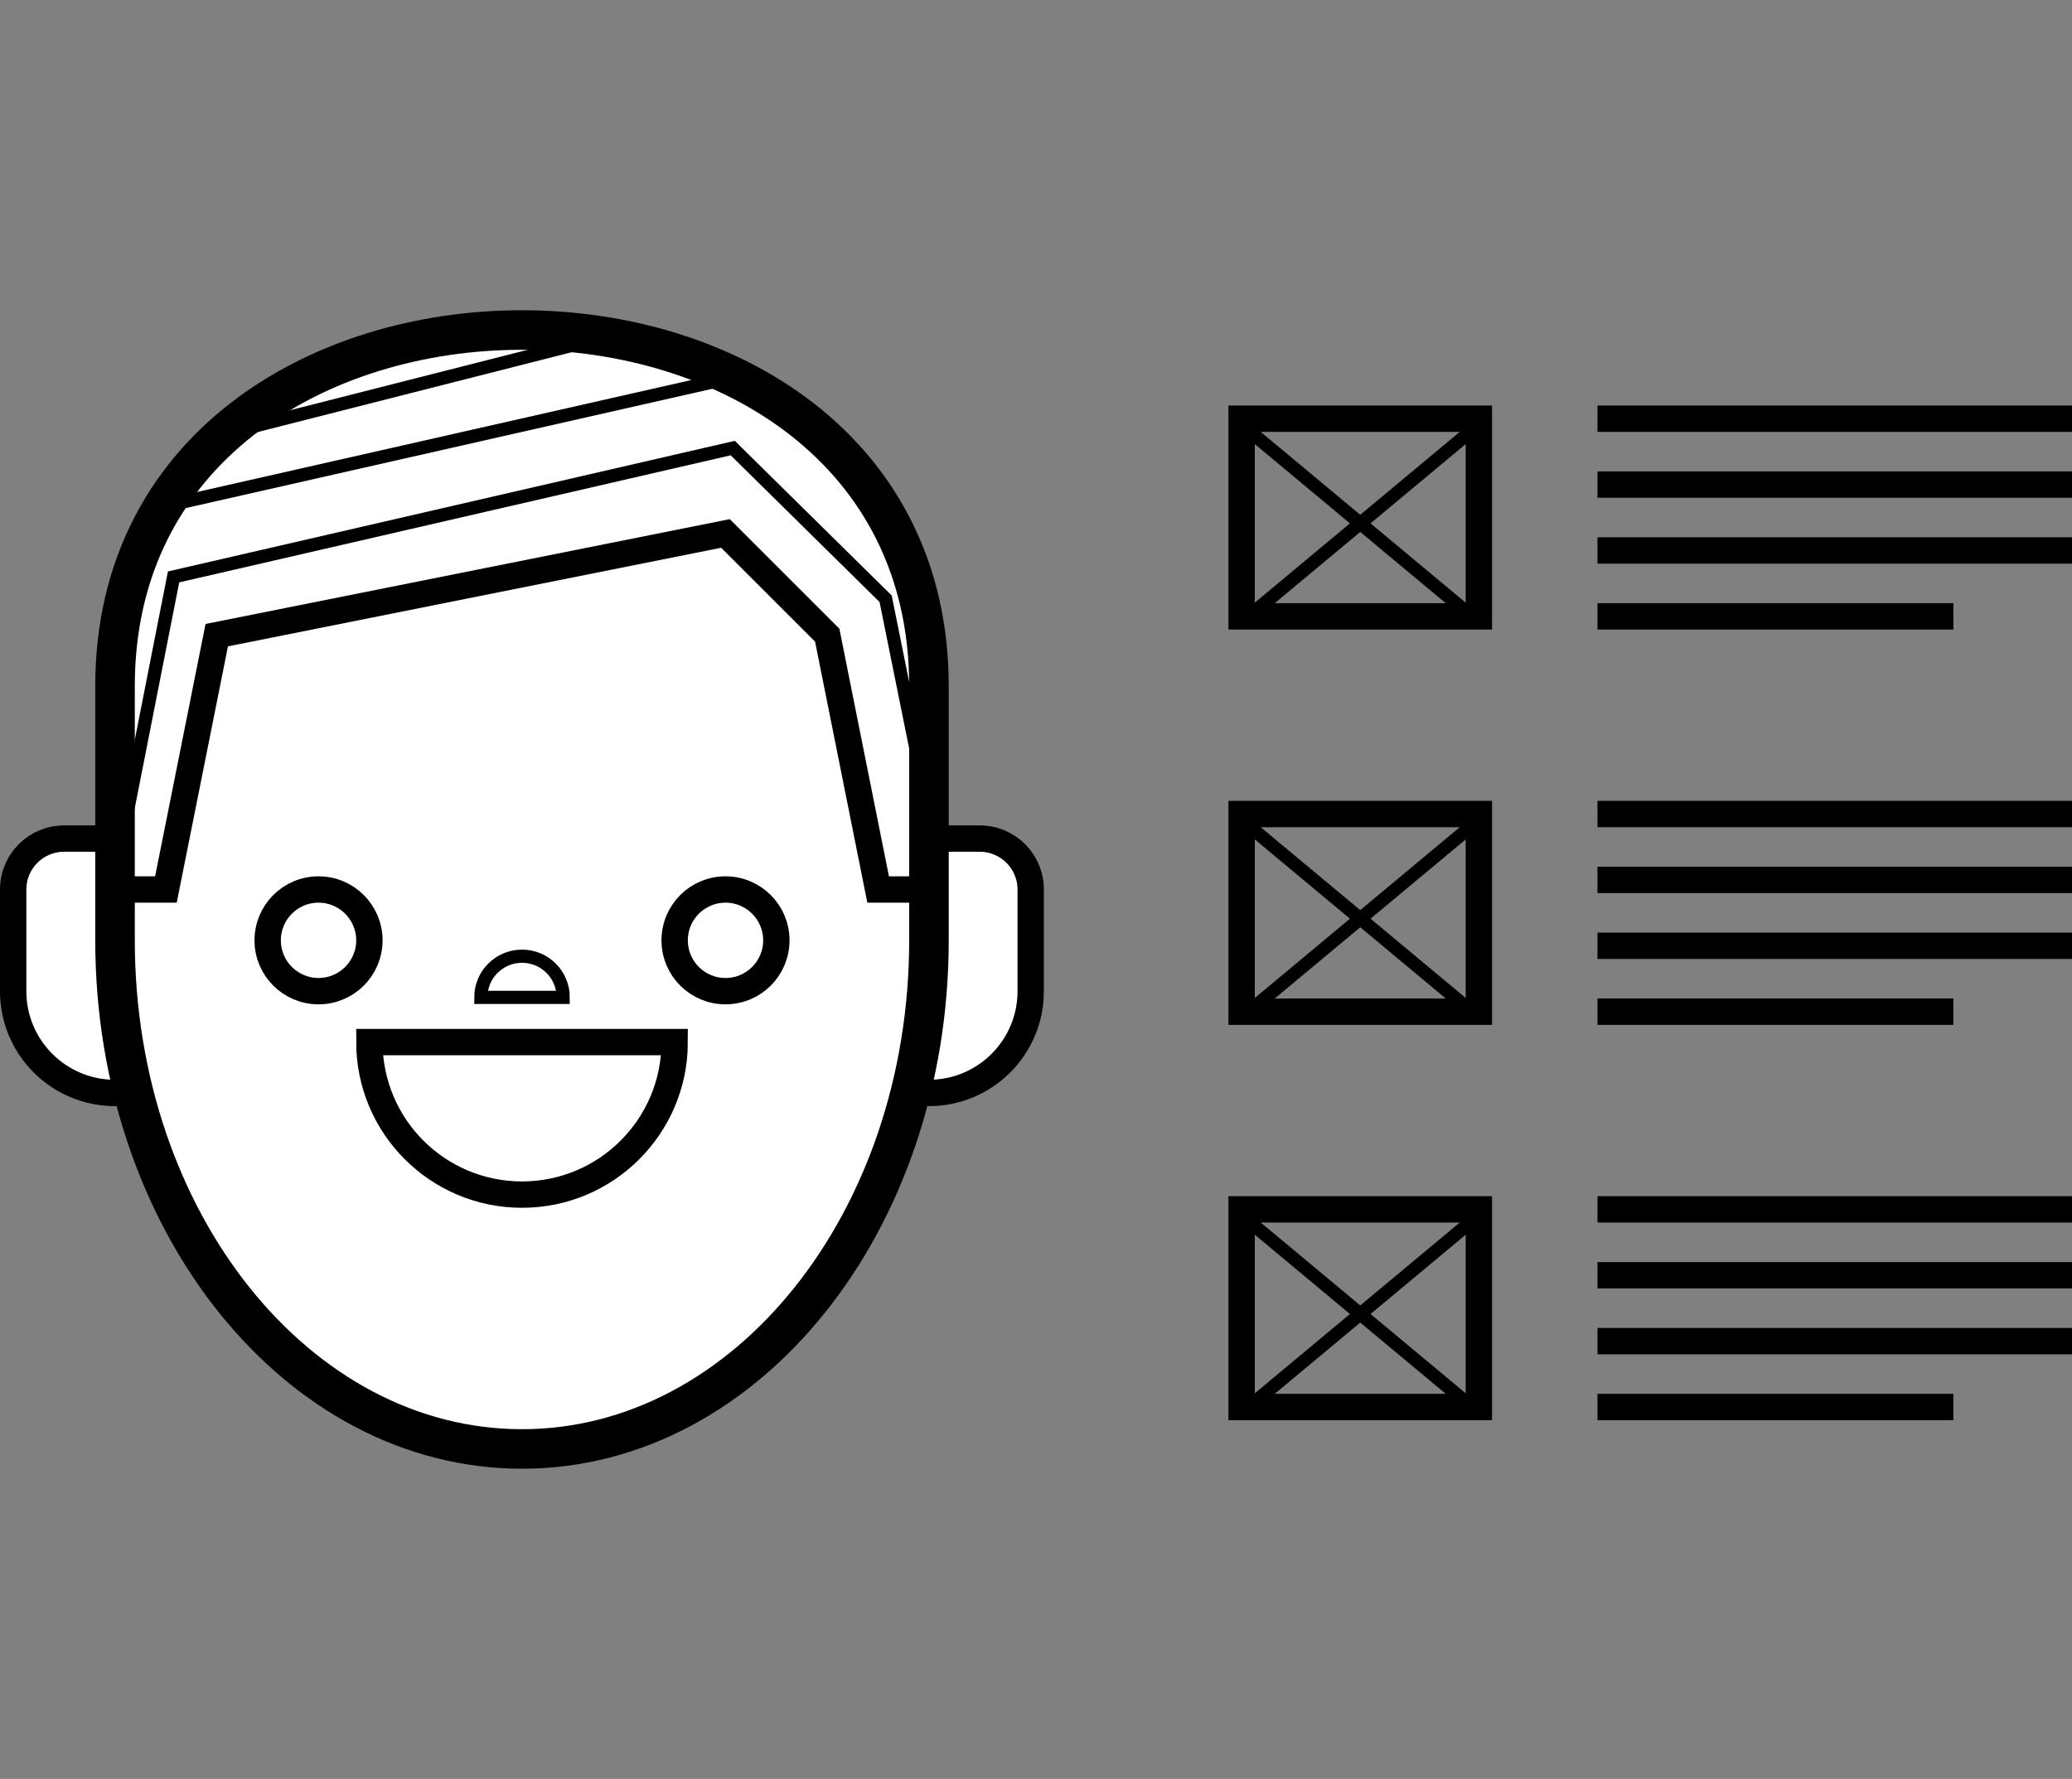 <?xml version="1.0" encoding="utf-8"?>
<!-- Generator: Adobe Illustrator 16.0.0, SVG Export Plug-In . SVG Version: 6.00 Build 0)  -->
<!DOCTYPE svg PUBLIC "-//W3C//DTD SVG 1.1//EN" "http://www.w3.org/Graphics/SVG/1.1/DTD/svg11.dtd">
<svg version="1.1" id="Layer_1" xmlns="http://www.w3.org/2000/svg" xmlns:xlink="http://www.w3.org/1999/xlink" x="0px" y="0px"
	 width="157.199px" height="135px" viewBox="0 -23.544 157.199 135" enable-background="new 0 -23.544 157.199 135"
	 xml:space="preserve">
<rect x="0" y="-23.544" width="157.199" height="135" fill="#808080" stroke="none"/>
<g>
	<path fill="#FFFFFF" stroke="#000000" stroke-width="2" stroke-miterlimit="10" d="M78.198,51.676c0,4.264-3.456,7.72-7.72,7.72
		H8.72c-4.264,0-7.72-3.456-7.72-7.72v-7.723c0-2.131,1.729-3.859,3.859-3.859h69.479c2.131,0,3.859,1.729,3.859,3.859v7.723H78.198
		z"/>
	<path fill="#FFFFFF" stroke="#000000" stroke-width="3" stroke-miterlimit="10" d="M8.727,28.519v19.295
		c0,21.319,13.824,38.599,30.876,38.599c17.057,0,30.875-17.281,30.875-38.596V28.519C70.478-7.506,8.727-7.507,8.727,28.519z"/>
	<path fill="#FFFFFF" stroke="#000000" stroke-width="2" stroke-miterlimit="10" d="M20.308,47.816c0,2.132,1.729,3.856,3.857,3.856
		c2.131,0,3.86-1.725,3.86-3.856c0-2.133-1.729-3.859-3.86-3.859C22.036,43.956,20.308,45.684,20.308,47.816z"/>
	<path fill="#FFFFFF" stroke="#000000" stroke-width="2" stroke-miterlimit="10" d="M51.185,47.816c0,2.132,1.729,3.856,3.855,3.856
		c2.134,0,3.86-1.725,3.86-3.856c0-2.133-1.727-3.859-3.86-3.859C52.913,43.957,51.185,45.684,51.185,47.816z"/>
	<polyline fill="none" stroke="#000000" stroke-width="2" stroke-miterlimit="10" points="8.727,43.956 12.588,43.956 
		16.445,24.656 55.04,16.938 62.761,24.658 66.623,43.957 70.478,43.957 	"/>
	<path fill="#FFFFFF" stroke="#000000" stroke-width="2" stroke-miterlimit="10" d="M39.603,67.111
		c6.397,0,11.582-5.182,11.582-11.575h-23.16C28.025,61.93,33.209,67.111,39.603,67.111z"/>
	<path fill="#FFFFFF" stroke="#000000" stroke-miterlimit="10" d="M39.605,49.02c-1.727,0-3.126,1.398-3.126,3.123l6.25,0.001
		C42.729,50.418,41.331,49.02,39.605,49.02z"/>
</g>
<path fill="none" stroke="#000000" stroke-width="2" stroke-miterlimit="10" d="M47.742,85.243"/>
<line fill="none" stroke="#000000" stroke-width="2" stroke-miterlimit="10" x1="121.199" y1="8.23" x2="157.199" y2="8.23"/>
<line fill="none" stroke="#000000" stroke-width="2" stroke-miterlimit="10" x1="121.199" y1="13.23" x2="157.199" y2="13.23"/>
<line fill="none" stroke="#000000" stroke-width="2" stroke-miterlimit="10" x1="121.199" y1="18.23" x2="157.199" y2="18.23"/>
<line fill="none" stroke="#000000" stroke-width="2" stroke-miterlimit="10" x1="121.199" y1="23.23" x2="148.199" y2="23.23"/>
<rect x="94.199" y="8.23" fill="none" stroke="#000000" stroke-width="2" stroke-miterlimit="10" width="18" height="15"/>
<line fill="none" stroke="#000000" stroke-miterlimit="10" x1="94.199" y1="8.673" x2="112.199" y2="23.673"/>
<line fill="none" stroke="#000000" stroke-miterlimit="10" x1="112.199" y1="8.673" x2="94.199" y2="23.673"/>
<line fill="none" stroke="#000000" stroke-width="2" stroke-miterlimit="10" x1="121.199" y1="38.23" x2="157.199" y2="38.23"/>
<line fill="none" stroke="#000000" stroke-width="2" stroke-miterlimit="10" x1="121.199" y1="43.23" x2="157.199" y2="43.23"/>
<line fill="none" stroke="#000000" stroke-width="2" stroke-miterlimit="10" x1="121.199" y1="48.23" x2="157.199" y2="48.23"/>
<line fill="none" stroke="#000000" stroke-width="2" stroke-miterlimit="10" x1="121.199" y1="53.23" x2="148.199" y2="53.23"/>
<rect x="94.199" y="38.23" fill="none" stroke="#000000" stroke-width="2" stroke-miterlimit="10" width="18" height="15"/>
<line fill="none" stroke="#000000" stroke-miterlimit="10" x1="94.199" y1="38.673" x2="112.199" y2="53.672"/>
<line fill="none" stroke="#000000" stroke-miterlimit="10" x1="112.199" y1="38.673" x2="94.199" y2="53.672"/>
<line fill="none" stroke="#000000" stroke-width="2" stroke-miterlimit="10" x1="121.199" y1="68.23" x2="157.199" y2="68.23"/>
<line fill="none" stroke="#000000" stroke-width="2" stroke-miterlimit="10" x1="121.199" y1="73.23" x2="157.199" y2="73.23"/>
<line fill="none" stroke="#000000" stroke-width="2" stroke-miterlimit="10" x1="121.199" y1="78.23" x2="157.199" y2="78.23"/>
<line fill="none" stroke="#000000" stroke-width="2" stroke-miterlimit="10" x1="121.199" y1="83.23" x2="148.199" y2="83.23"/>
<rect x="94.199" y="68.23" fill="none" stroke="#000000" stroke-width="2" stroke-miterlimit="10" width="18" height="15"/>
<line fill="none" stroke="#000000" stroke-miterlimit="10" x1="94.199" y1="68.672" x2="112.199" y2="83.672"/>
<line fill="none" stroke="#000000" stroke-miterlimit="10" x1="112.199" y1="68.672" x2="94.199" y2="83.672"/>
<polyline fill="none" stroke="#000000" stroke-miterlimit="10" points="9.026,41.281 13.169,20.236 55.592,10.459 67.191,21.894 
	70.672,39.127 "/>
<line fill="none" stroke="#000000" stroke-miterlimit="10" x1="12.175" y1="14.934" x2="54.598" y2="5.321"/>
<line fill="none" stroke="#000000" stroke-miterlimit="10" x1="16.649" y1="9.465" x2="45.317" y2="2.173"/>
</svg>

